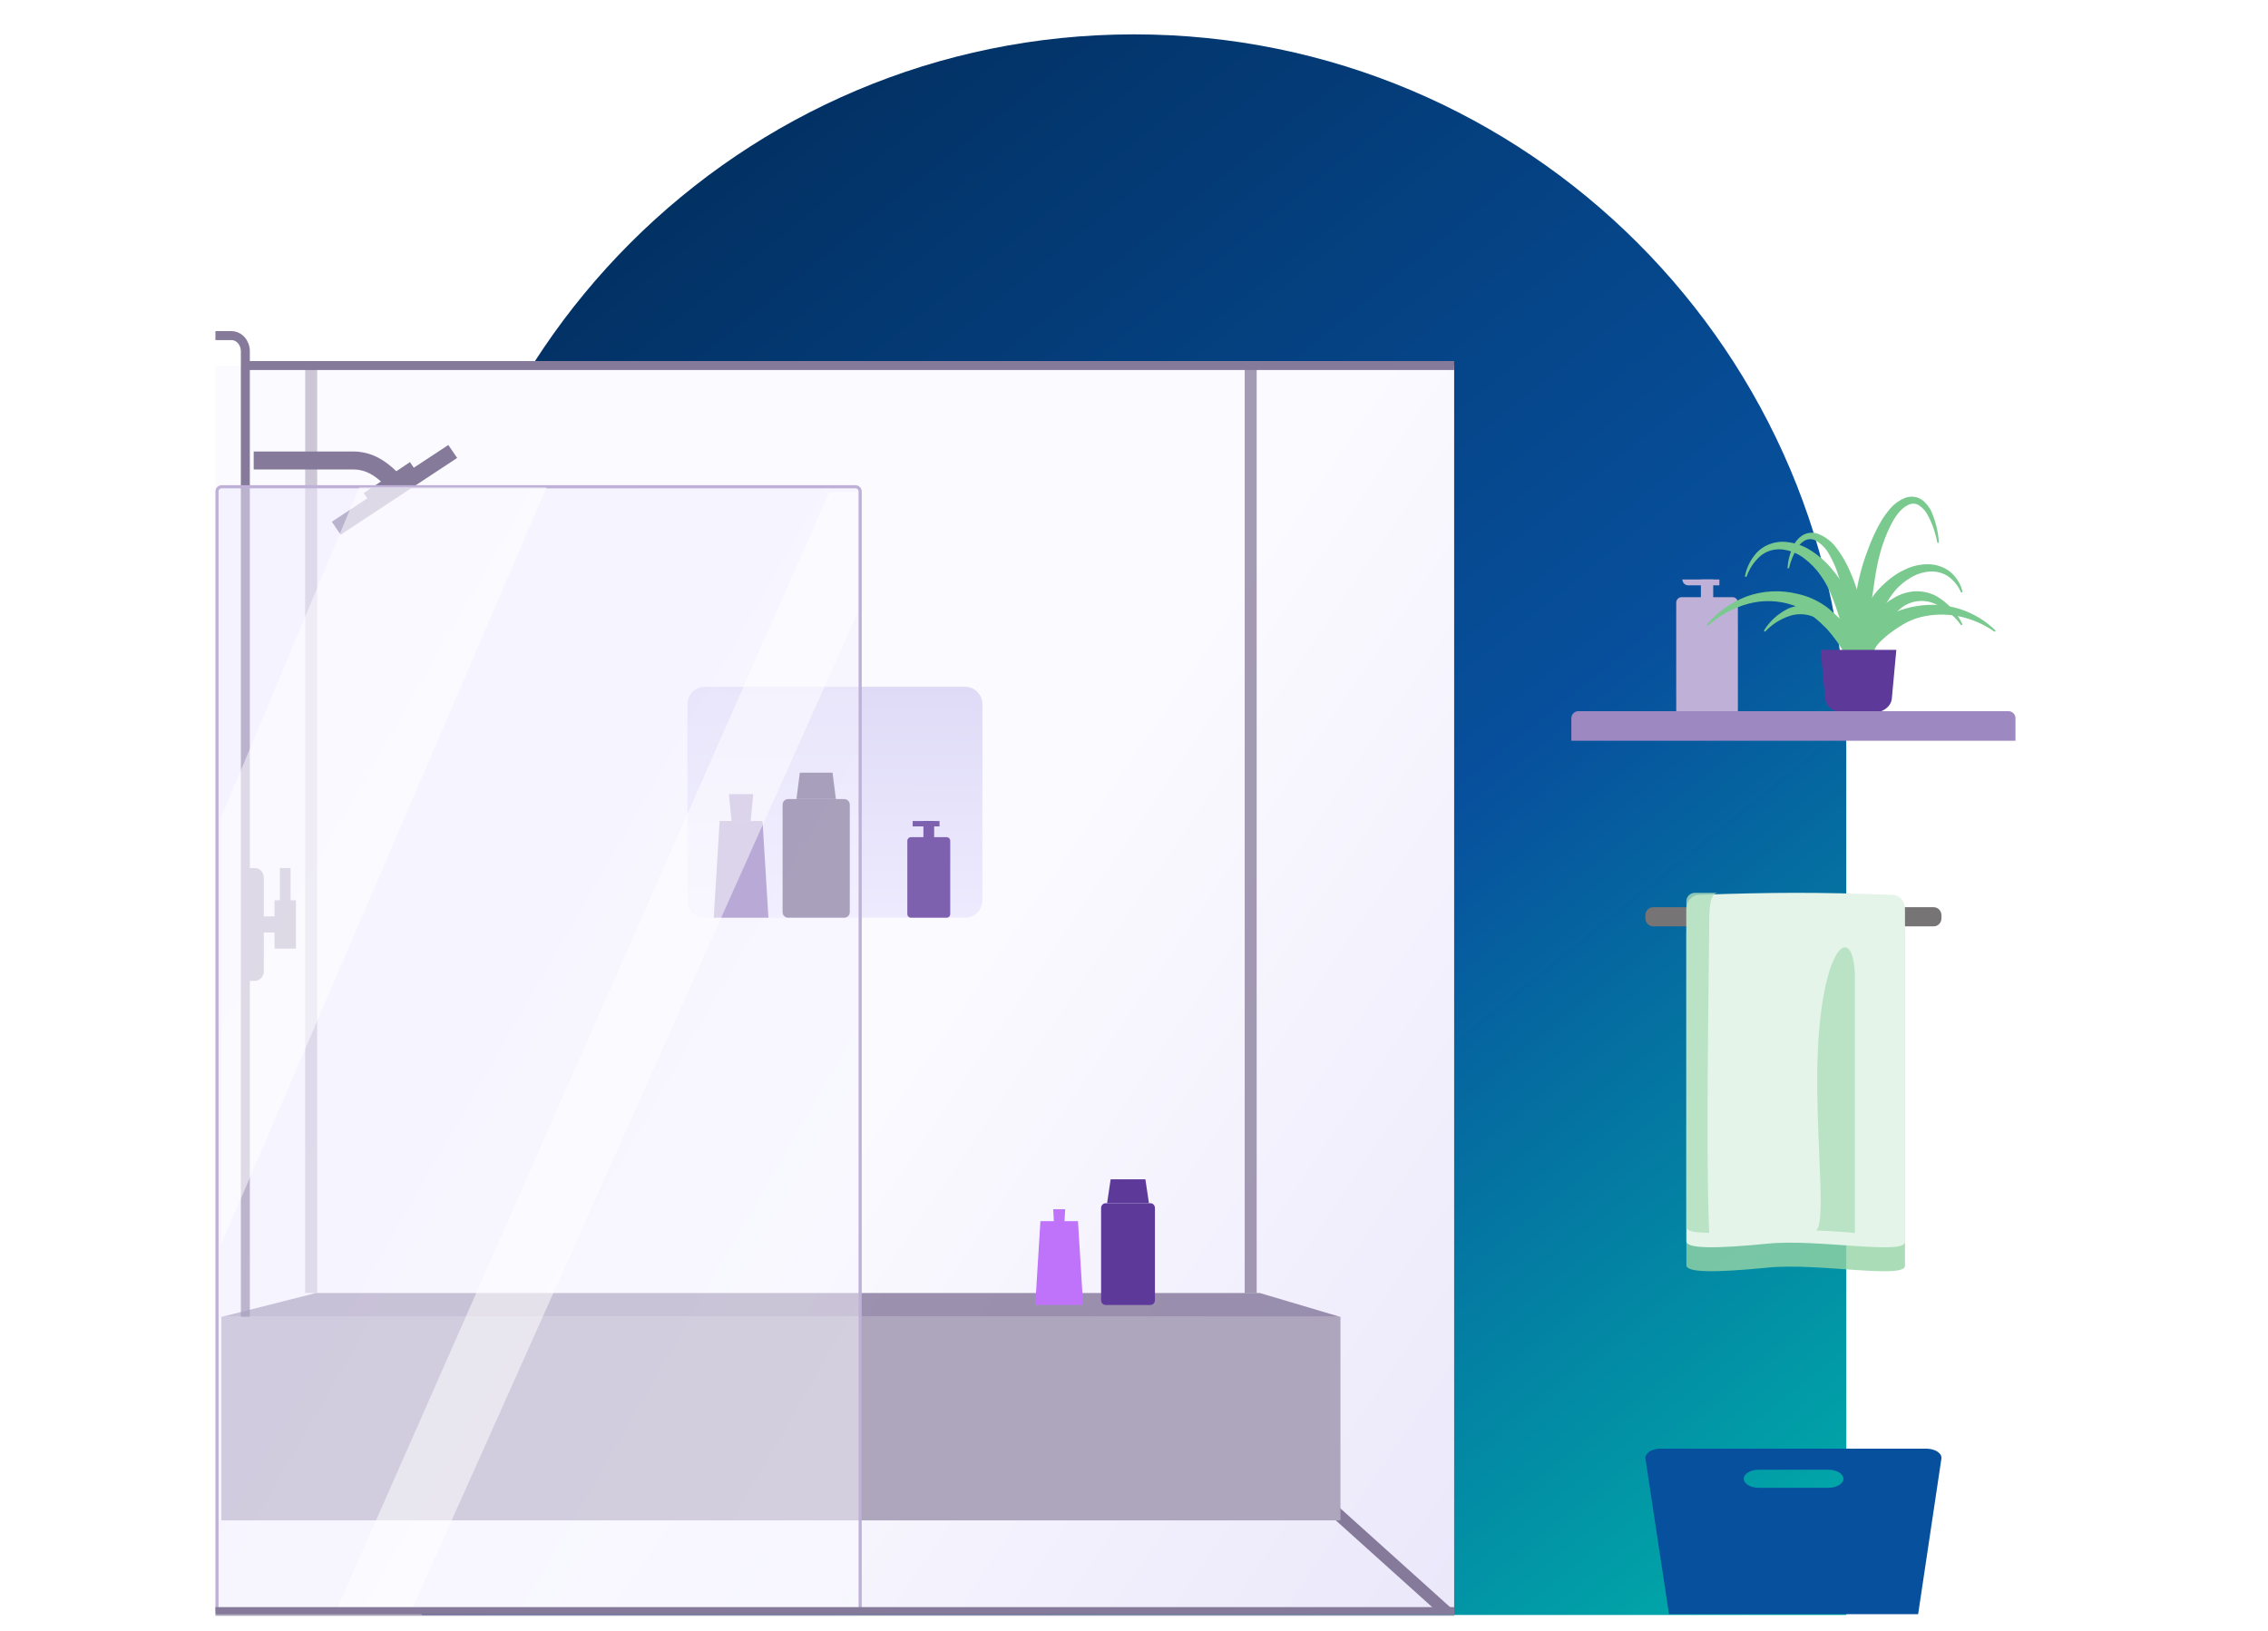 <?xml version="1.0" encoding="UTF-8"?><svg width="726" height="522" viewBox="0 0 726 522" fill="none" xmlns="http://www.w3.org/2000/svg">
<g clip-path="url(#clip0_4_18414)" filter="url(#filter0_d_4_18414)">
<path d="M135 235C135 109.079 237.079 7 363 7C488.921 7 591 109.079 591 235V513H135V235Z" fill="url(#paint0_linear_4_18414)"/>
<mask id="mask0_4_18414" style="mask-type:luminance" maskUnits="userSpaceOnUse" x="0" y="0" width="726" height="514">
<path d="M0 0H726V513.372H0V0Z" fill="white"/>
</mask>
<g mask="url(#mask0_4_18414)">
<path d="M465.483 113.018H68.96V513.372H465.483V113.018Z" fill="url(#paint1_linear_4_18414)"/>
<path d="M424.622 477.469L462.933 511.949" stroke="#867A9A" stroke-width="3.831"/>
<path opacity="0.75" d="M400.354 409.931V113.018" stroke="#867A9A" stroke-width="3.831"/>
<path opacity="0.4" d="M99.61 409.931V113.018" stroke="#867A9A" stroke-width="3.831"/>
<path fill-rule="evenodd" clip-rule="evenodd" d="M93.027 284.203V273.884H89.594V284.203H87.877V289.362H84.444V276.899C84.444 276.1 84.142 275.332 83.604 274.767C83.067 274.202 82.337 273.884 81.577 273.884H79.294V310H81.577C82.337 310 83.067 309.682 83.604 309.117C84.142 308.552 84.444 307.784 84.444 306.985V294.522H87.877V299.681H94.744V284.203H93.027Z" fill="#867A9A"/>
<path fill-rule="evenodd" clip-rule="evenodd" d="M109.044 167.186L106.215 163.031L117.584 155.538L116.424 153.841L121.955 150.142C121.66 149.882 121.361 149.629 121.055 149.385C118.674 147.473 116.211 146.282 113.083 146.291H113.075H81.21V140.544H113.071C117.91 140.532 121.61 142.461 124.653 144.903C125.415 145.515 126.155 146.176 126.87 146.856L131.236 143.936L132.46 145.734L143.51 138.452L146.339 142.607L127.419 155.076L127.138 155.349L127.086 155.295L109.044 167.186Z" fill="#867A9A"/>
<path d="M68.96 103.441H74.085C75.266 103.441 76.399 103.968 77.234 104.908C78.069 105.847 78.538 107.121 78.538 108.449V417.594" stroke="#867A9A" stroke-width="2.873" stroke-miterlimit="10"/>
<path d="M78.538 113.018H465.483" stroke="#867A9A" stroke-width="2.873" stroke-miterlimit="10"/>
<path d="M308.895 215.844H225.637C222.556 215.844 220.059 218.346 220.059 221.434V284.207C220.059 287.293 222.556 289.797 225.637 289.797H308.895C311.975 289.797 314.473 287.293 314.473 284.207V221.434C314.473 218.346 311.975 215.844 308.895 215.844Z" fill="url(#paint2_linear_4_18414)"/>
<path d="M245.98 289.797H228.472L230.358 258.839H244.093L245.98 289.797Z" fill="#7D61AE"/>
<path d="M241.122 250.24H233.33L234.171 258.839H240.281L241.122 250.24Z" fill="#7D61AE"/>
<path d="M270.237 251.805H252.298C251.313 251.805 250.512 252.606 250.512 253.594V288.007C250.512 288.996 251.313 289.797 252.298 289.797H270.237C271.223 289.797 272.022 288.996 272.022 288.007V253.594C272.022 252.606 271.223 251.805 270.237 251.805Z" fill="#5D4D79"/>
<path d="M303.024 289.797H291.592C291.436 289.791 291.283 289.756 291.139 289.693C290.998 289.628 290.869 289.538 290.764 289.425C290.657 289.31 290.572 289.178 290.517 289.032C290.463 288.887 290.436 288.732 290.44 288.574V265.22C290.436 265.065 290.463 264.91 290.517 264.762C290.572 264.616 290.657 264.484 290.764 264.371C290.869 264.256 290.998 264.166 291.139 264.101C291.283 264.038 291.436 264.003 291.592 264H303.024C303.179 264.003 303.332 264.038 303.474 264.101C303.617 264.166 303.744 264.256 303.851 264.371C303.958 264.484 304.043 264.616 304.096 264.762C304.152 264.91 304.179 265.065 304.175 265.22V288.574C304.179 288.732 304.152 288.887 304.096 289.032C304.043 289.178 303.958 289.31 303.851 289.425C303.744 289.538 303.617 289.628 303.474 289.693C303.332 289.756 303.179 289.791 303.024 289.797Z" fill="#7D61AE"/>
<path d="M266.496 243.361H256.023L254.943 251.805H267.578L266.496 243.361Z" fill="#5D4D79"/>
<path d="M299.026 258.839H295.593V265.718H299.026V258.839Z" fill="#7D61AE"/>
<path d="M300.74 258.839H292.158V260.559H300.74V258.839Z" fill="#7D61AE"/>
<path opacity="0.6" d="M101.172 409.931H403.246L429.087 417.594H70.876L101.172 409.931Z" fill="#5D4D79"/>
<path d="M70.876 482.723H429.087V417.594H70.876V482.723Z" fill="#AEA6BC"/>
<path d="M273.842 151.83C274.67 151.83 275.342 152.501 275.342 153.33V511.372C275.342 512.2 274.67 512.872 273.842 512.872H70.96C70.132 512.872 69.46 512.2 69.46 511.372V153.33C69.46 152.501 70.132 151.83 70.96 151.83H273.842Z" fill="url(#paint3_linear_4_18414)" stroke="#BEB0D7"/>
<path opacity="0.5" d="M274.373 153.5H265.5L107 513.029H131.033L274.373 192.5V153.5Z" fill="white"/>
<path opacity="0.5" d="M70.712 394.597L175 152H115L70.712 257.881V394.597Z" fill="white"/>
<path d="M68.96 513.372H465.506" stroke="#867A9A" stroke-width="5.747" stroke-miterlimit="10"/>
<path d="M346.718 413.763H331.393L333.046 386.945H345.064L346.718 413.763Z" fill="#BE73FA"/>
<path d="M340.971 383.113H337.14L337.554 390.776H340.557L340.971 383.113Z" fill="#BE73FA"/>
<path d="M368.274 381.198H353.895C353.104 381.198 352.464 381.884 352.464 382.73V412.23C352.464 413.077 353.104 413.763 353.895 413.763H368.274C369.065 413.763 369.704 413.077 369.704 412.23V382.73C369.704 381.884 369.065 381.198 368.274 381.198Z" fill="#5D399A"/>
<path d="M366.641 373.536H355.527L354.38 381.198H367.789L366.641 373.536Z" fill="#5D399A"/>
</g>
<path fill-rule="evenodd" clip-rule="evenodd" d="M534.257 512.766H614.004L621.453 462.973C621.513 462.565 621.431 462.154 621.214 461.767C620.996 461.379 620.648 461.023 620.19 460.721C619.733 460.419 619.176 460.178 618.556 460.013C617.936 459.849 617.266 459.764 616.588 459.764H531.578C530.9 459.764 530.23 459.849 529.61 460.013C528.99 460.178 528.433 460.419 527.976 460.721C527.518 461.023 527.17 461.379 526.952 461.767C526.735 462.154 526.654 462.565 526.713 462.973L534.257 512.766ZM562.966 466.51H585.295C587.938 466.51 590.08 467.804 590.08 469.401C590.08 470.997 587.938 472.292 585.295 472.292H562.966C560.324 472.292 558.182 470.997 558.182 469.401C558.182 467.804 560.324 466.51 562.966 466.51Z" fill="#07509D"/>
<path opacity="0.8" d="M609.794 401.029C610.523 405.745 582.095 400.201 566.059 401.786C548.638 403.513 539.818 403.406 539.818 401.029V294.55C539.818 293.377 540.247 292.253 541.01 291.424C541.772 290.595 542.807 290.13 543.886 290.13C568.036 289.298 581.576 289.268 605.727 290.13C606.806 290.13 607.84 290.595 608.603 291.424C609.366 292.253 609.794 293.377 609.794 294.55V401.029Z" fill="#95D4A5"/>
<path d="M618.994 286.427H529.174C527.805 286.427 526.695 287.594 526.695 289.034V289.954C526.695 291.394 527.805 292.561 529.174 292.561H618.994C620.363 292.561 621.473 291.394 621.473 289.954V289.034C621.473 287.594 620.363 286.427 618.994 286.427Z" fill="#767475"/>
<path d="M609.794 393.362C610.523 398.078 582.095 392.534 566.059 394.118C548.638 395.845 539.818 395.738 539.818 393.362V286.882C539.818 285.71 540.247 284.586 541.01 283.757C541.772 282.928 542.807 282.462 543.886 282.462C568.036 281.631 581.576 281.6 605.727 282.462C606.806 282.462 607.84 282.928 608.603 283.757C609.366 284.586 609.794 285.71 609.794 286.882V393.362Z" fill="#E4F4E9"/>
<g opacity="0.8">
<path d="M593.769 309.431L593.769 390.707C593.769 390.707 585.02 389.941 581.375 389.941C585.02 386.874 580.354 354.363 582.104 328.6C584.291 296.396 593.769 291.795 593.769 309.431Z" fill="#AFDFBC"/>
<path d="M539.818 389.174C540.574 390.315 542.63 390.531 547.109 390.707C545.964 363.82 547.109 300.996 547.109 294.095C547.109 287.194 547.109 281.827 550.025 281.827H542.553C541.043 281.827 539.818 283.014 539.818 284.525V389.174Z" fill="#AFDFBC"/>
</g>
<path d="M554.658 225.038H538.221C537.998 225.032 537.777 224.98 537.573 224.887C537.369 224.793 537.185 224.659 537.031 224.493C536.878 224.326 536.758 224.131 536.678 223.917C536.599 223.703 536.561 223.475 536.568 223.246V188.971C536.561 188.743 536.599 188.515 536.678 188.301C536.758 188.087 536.878 187.891 537.031 187.725C537.185 187.558 537.369 187.425 537.573 187.331C537.777 187.237 537.998 187.186 538.221 187.179H554.658C554.882 187.186 555.102 187.237 555.306 187.331C555.51 187.425 555.694 187.558 555.848 187.725C556.001 187.891 556.121 188.087 556.201 188.301C556.281 188.515 556.318 188.743 556.311 188.971V223.246C556.318 223.475 556.281 223.703 556.201 223.917C556.121 224.131 556.001 224.326 555.848 224.493C555.694 224.659 555.51 224.793 555.306 224.887C555.102 224.98 554.882 225.032 554.658 225.038Z" fill="#BEB0D7"/>
<path d="M548.414 181.501H544.465V190.965H548.414V181.501Z" fill="#BEB0D7"/>
<path d="M550.389 181.501H538.542C538.542 182.546 539.389 183.394 540.435 183.394H550.389V181.501Z" fill="#BEB0D7"/>
<path d="M592.642 209.806C590.857 205.436 588.329 201.37 585.157 197.768C584.801 197.327 584.402 196.919 583.966 196.548C583.541 196.162 583.15 195.761 582.758 195.36C581.942 194.573 581.057 193.931 580.156 193.145C579.254 192.358 578.25 191.877 577.281 191.219C576.311 190.561 575.171 190.207 574.066 189.79C569.482 188.196 564.482 188.005 559.776 189.244C554.912 190.537 550.46 192.94 546.814 196.243L546.44 195.922C549.753 191.944 554.11 188.851 559.079 186.949C564.285 185.068 569.985 184.776 575.375 186.114C580.982 187.328 585.928 190.427 589.291 194.83C592.488 199.181 593.892 204.484 593.237 209.742L592.642 209.806Z" fill="#7AC98F"/>
<path d="M596.997 209.694C596.029 205.575 596.291 201.279 597.755 197.295C599.309 193.122 602.352 189.602 606.354 187.346C608.38 186.131 610.696 185.426 613.086 185.296C615.433 185.212 617.76 185.738 619.817 186.818C623.508 188.99 626.437 192.157 628.232 195.917L627.794 196.173C625.536 193.018 622.385 190.535 618.707 189.013C617.026 188.399 615.204 188.224 613.429 188.505C611.654 188.787 609.99 189.515 608.609 190.614C607.189 191.708 605.996 193.045 605.092 194.555C604.133 196.061 603.258 197.631 602.383 199.249C601.508 200.867 600.7 202.565 599.909 204.311C599.118 206.057 598.411 207.916 597.485 209.806L596.997 209.694Z" fill="#7AC98F"/>
<path d="M593.284 209.807C591.839 204.463 590.691 199.361 589.056 194.452C587.42 189.543 585.942 184.617 582.914 180.384C581.473 178.272 579.676 176.386 577.59 174.799C575.586 173.225 573.133 172.219 570.527 171.902C569.229 171.764 567.915 171.892 566.676 172.276C565.437 172.66 564.305 173.29 563.359 174.123C561.363 175.951 559.887 178.207 559.061 180.69L558.557 180.561C559.045 177.809 560.305 175.222 562.21 173.061C563.25 171.927 564.542 171.015 565.999 170.387C567.455 169.759 569.042 169.43 570.649 169.423C573.847 169.53 576.946 170.485 579.574 172.176C582.142 173.796 584.415 175.785 586.307 178.067C588.201 180.303 589.85 182.707 591.231 185.245C592.565 187.801 593.536 190.506 594.119 193.293C595.269 198.757 595.162 204.384 593.805 209.807H593.284Z" fill="#7AC98F"/>
<path d="M594.822 209.806C592.142 197.091 593.249 183.92 598.018 171.767C599.124 168.672 600.515 165.676 602.177 162.813C603.05 161.354 604.057 159.971 605.187 158.681C606.375 157.309 607.879 156.213 609.583 155.477C610.535 155.085 611.577 154.93 612.61 155.029C613.129 155.108 613.639 155.237 614.132 155.413C614.579 155.627 615.009 155.873 615.416 156.15C616.814 157.278 617.88 158.729 618.511 160.363C619.737 163.372 620.461 166.544 620.658 169.764H620.151C619.586 166.7 618.561 163.728 617.107 160.939C616.447 159.66 615.459 158.559 614.233 157.736C613.694 157.414 613.069 157.244 612.432 157.244C611.795 157.244 611.171 157.414 610.631 157.736C608.214 158.969 606.438 161.708 605.102 164.383C603.777 167.102 602.707 169.926 601.907 172.824C600.216 178.782 599.759 184.996 598.66 191.099C597.561 197.201 596.733 203.432 595.279 209.742L594.822 209.806Z" fill="#7AC98F"/>
<path d="M596.559 208.302C596.25 206.083 596.472 203.828 597.211 201.694C597.95 199.56 599.187 197.599 600.837 195.945C601.666 195.104 602.578 194.333 603.56 193.644C604.545 192.989 605.599 192.425 606.705 191.96C607.798 191.494 608.929 191.106 610.087 190.801C611.232 190.448 612.409 190.189 613.605 190.029C618.276 189.238 623.094 189.584 627.572 191.033C631.88 192.466 635.744 194.83 638.835 197.922L638.479 198.262C635.06 195.811 631.076 194.1 626.828 193.257C622.74 192.47 618.504 192.603 614.484 193.644C612.542 194.166 610.7 194.958 609.022 195.991C607.381 196.98 605.811 198.064 604.321 199.235C603.56 199.791 602.934 200.502 602.19 201.12C601.446 201.738 600.956 202.556 600.246 203.251C599.535 203.947 599.13 204.796 598.555 205.677C597.98 206.557 597.591 207.437 596.965 208.364L596.559 208.302Z" fill="#7AC98F"/>
<path d="M592.358 208.364C590.607 205.345 589.257 202.651 587.523 200.282C587.139 199.679 586.722 199.095 586.272 198.533C585.822 197.975 585.456 197.372 584.972 196.861L584.289 196.04C584.055 195.777 583.772 195.576 583.505 195.328C583.238 195.08 582.971 194.832 582.688 194.616L581.771 194.074C580.494 193.338 579.06 192.87 577.569 192.701C576.077 192.533 574.564 192.668 573.135 193.098C569.986 194.106 567.183 195.875 565.016 198.223L564.616 197.944C566.37 194.985 569.003 192.555 572.201 190.946C572.608 190.722 573.046 190.55 573.502 190.435L574.886 190.017C575.841 189.819 576.81 189.685 577.787 189.615C579.772 189.625 581.734 190.01 583.555 190.745L584.922 191.318L586.172 192.045C586.589 192.293 587.039 192.525 587.423 192.804L588.557 193.702C589.303 194.303 589.964 194.99 590.524 195.746C591.102 196.471 591.578 197.262 591.941 198.099C593.488 201.31 593.811 204.914 592.858 208.318L592.358 208.364Z" fill="#7AC98F"/>
<path d="M595.974 208.364C595.272 206.139 594.914 203.834 594.91 201.516C594.896 200.348 594.96 199.181 595.102 198.02C595.261 196.855 595.488 195.699 595.782 194.556C597.113 189.921 599.832 185.728 603.624 182.456C605.465 180.746 607.596 179.326 609.933 178.251C612.299 177.121 614.938 176.567 617.601 176.64C620.273 176.748 622.813 177.75 624.746 179.46C626.518 181.13 627.729 183.24 628.231 185.534L627.726 185.663C626.909 183.668 625.524 181.914 623.718 180.587C621.972 179.38 619.808 178.807 617.636 178.976C615.486 179.15 613.419 179.82 611.623 180.926C609.765 182.001 608.116 183.357 606.744 184.938C605.367 186.532 604.225 188.287 603.345 190.158C602.439 192.027 601.602 193.912 600.801 195.845C599.058 199.712 598.03 203.901 596.531 208.219L595.974 208.364Z" fill="#7AC98F"/>
<path d="M594.474 208.208C593.129 203.292 592.309 198.501 591.293 193.773C590.276 189.044 589.833 184.284 588.308 179.728C587.609 177.506 586.652 175.365 585.455 173.345C584.418 171.403 582.766 169.82 580.732 168.819C580.272 168.645 579.777 168.567 579.282 168.591C578.786 168.615 578.302 168.741 577.863 168.96C576.863 169.51 576.028 170.294 575.436 171.238C574.131 173.304 573.195 175.561 572.665 177.917H572.189C572.352 175.385 573.009 172.903 574.124 170.598C574.727 169.353 575.659 168.277 576.83 167.477C577.495 167.043 578.251 166.749 579.046 166.617C579.841 166.486 580.657 166.518 581.438 166.713C584.194 167.663 586.545 169.451 588.128 171.8C589.702 173.922 591.022 176.204 592.063 178.604C593.113 180.96 593.998 183.379 594.802 185.814C595.545 188.258 596.023 190.768 596.228 193.304C596.708 198.353 596.304 203.442 595.031 208.364L594.474 208.208Z" fill="#7AC98F"/>
<path d="M599.305 224.229H590.466C587.172 224.229 584.454 222.241 584.252 219.689L582.792 204.037H607.026L605.581 219.689C605.317 222.241 602.599 224.229 599.305 224.229Z" fill="#5D399A"/>
<path d="M642.91 223.668H505.256C504.01 223.668 503 224.678 503 225.924V233.133H645.166V225.924C645.166 224.678 644.156 223.668 642.91 223.668Z" fill="#9E88C2"/>
</g>
<defs>
<filter id="filter0_d_4_18414" x="-4" y="0" width="734" height="521.372" filterUnits="userSpaceOnUse" color-interpolation-filters="sRGB">
<feFlood flood-opacity="0" result="BackgroundImageFix"/>
<feColorMatrix in="SourceAlpha" type="matrix" values="0 0 0 0 0 0 0 0 0 0 0 0 0 0 0 0 0 0 127 0" result="hardAlpha"/>
<feOffset dy="4"/>
<feGaussianBlur stdDeviation="2"/>
<feComposite in2="hardAlpha" operator="out"/>
<feColorMatrix type="matrix" values="0 0 0 0 0 0 0 0 0 0 0 0 0 0 0 0 0 0 0.25 0"/>
<feBlend mode="normal" in2="BackgroundImageFix" result="effect1_dropShadow_4_18414"/>
<feBlend mode="normal" in="SourceGraphic" in2="effect1_dropShadow_4_18414" result="shape"/>
</filter>
<linearGradient id="paint0_linear_4_18414" x1="188.518" y1="55.4" x2="563.462" y2="521.987" gradientUnits="userSpaceOnUse">
<stop stop-color="#022F60"/>
<stop offset="0.55" stop-color="#07509D"/>
<stop offset="1" stop-color="#00ADA9"/>
</linearGradient>
<linearGradient id="paint1_linear_4_18414" x1="609" y1="603" x2="105.736" y2="259.879" gradientUnits="userSpaceOnUse">
<stop stop-color="#DFDBF7"/>
<stop offset="0.682" stop-color="#FBFAFF"/>
</linearGradient>
<linearGradient id="paint2_linear_4_18414" x1="267.266" y1="215.844" x2="267" y2="298" gradientUnits="userSpaceOnUse">
<stop stop-color="#DFDBF7"/>
<stop offset="1" stop-color="#EFECFF"/>
</linearGradient>
<linearGradient id="paint3_linear_4_18414" x1="62.064" y1="296.336" x2="329.286" y2="450.79" gradientUnits="userSpaceOnUse">
<stop stop-color="#EFECFF" stop-opacity="0.5"/>
<stop offset="1" stop-color="#FBFAFF" stop-opacity="0.5"/>
</linearGradient>
<clipPath id="clip0_4_18414">
<rect width="726" height="513.372" fill="white"/>
</clipPath>
</defs>
</svg>
